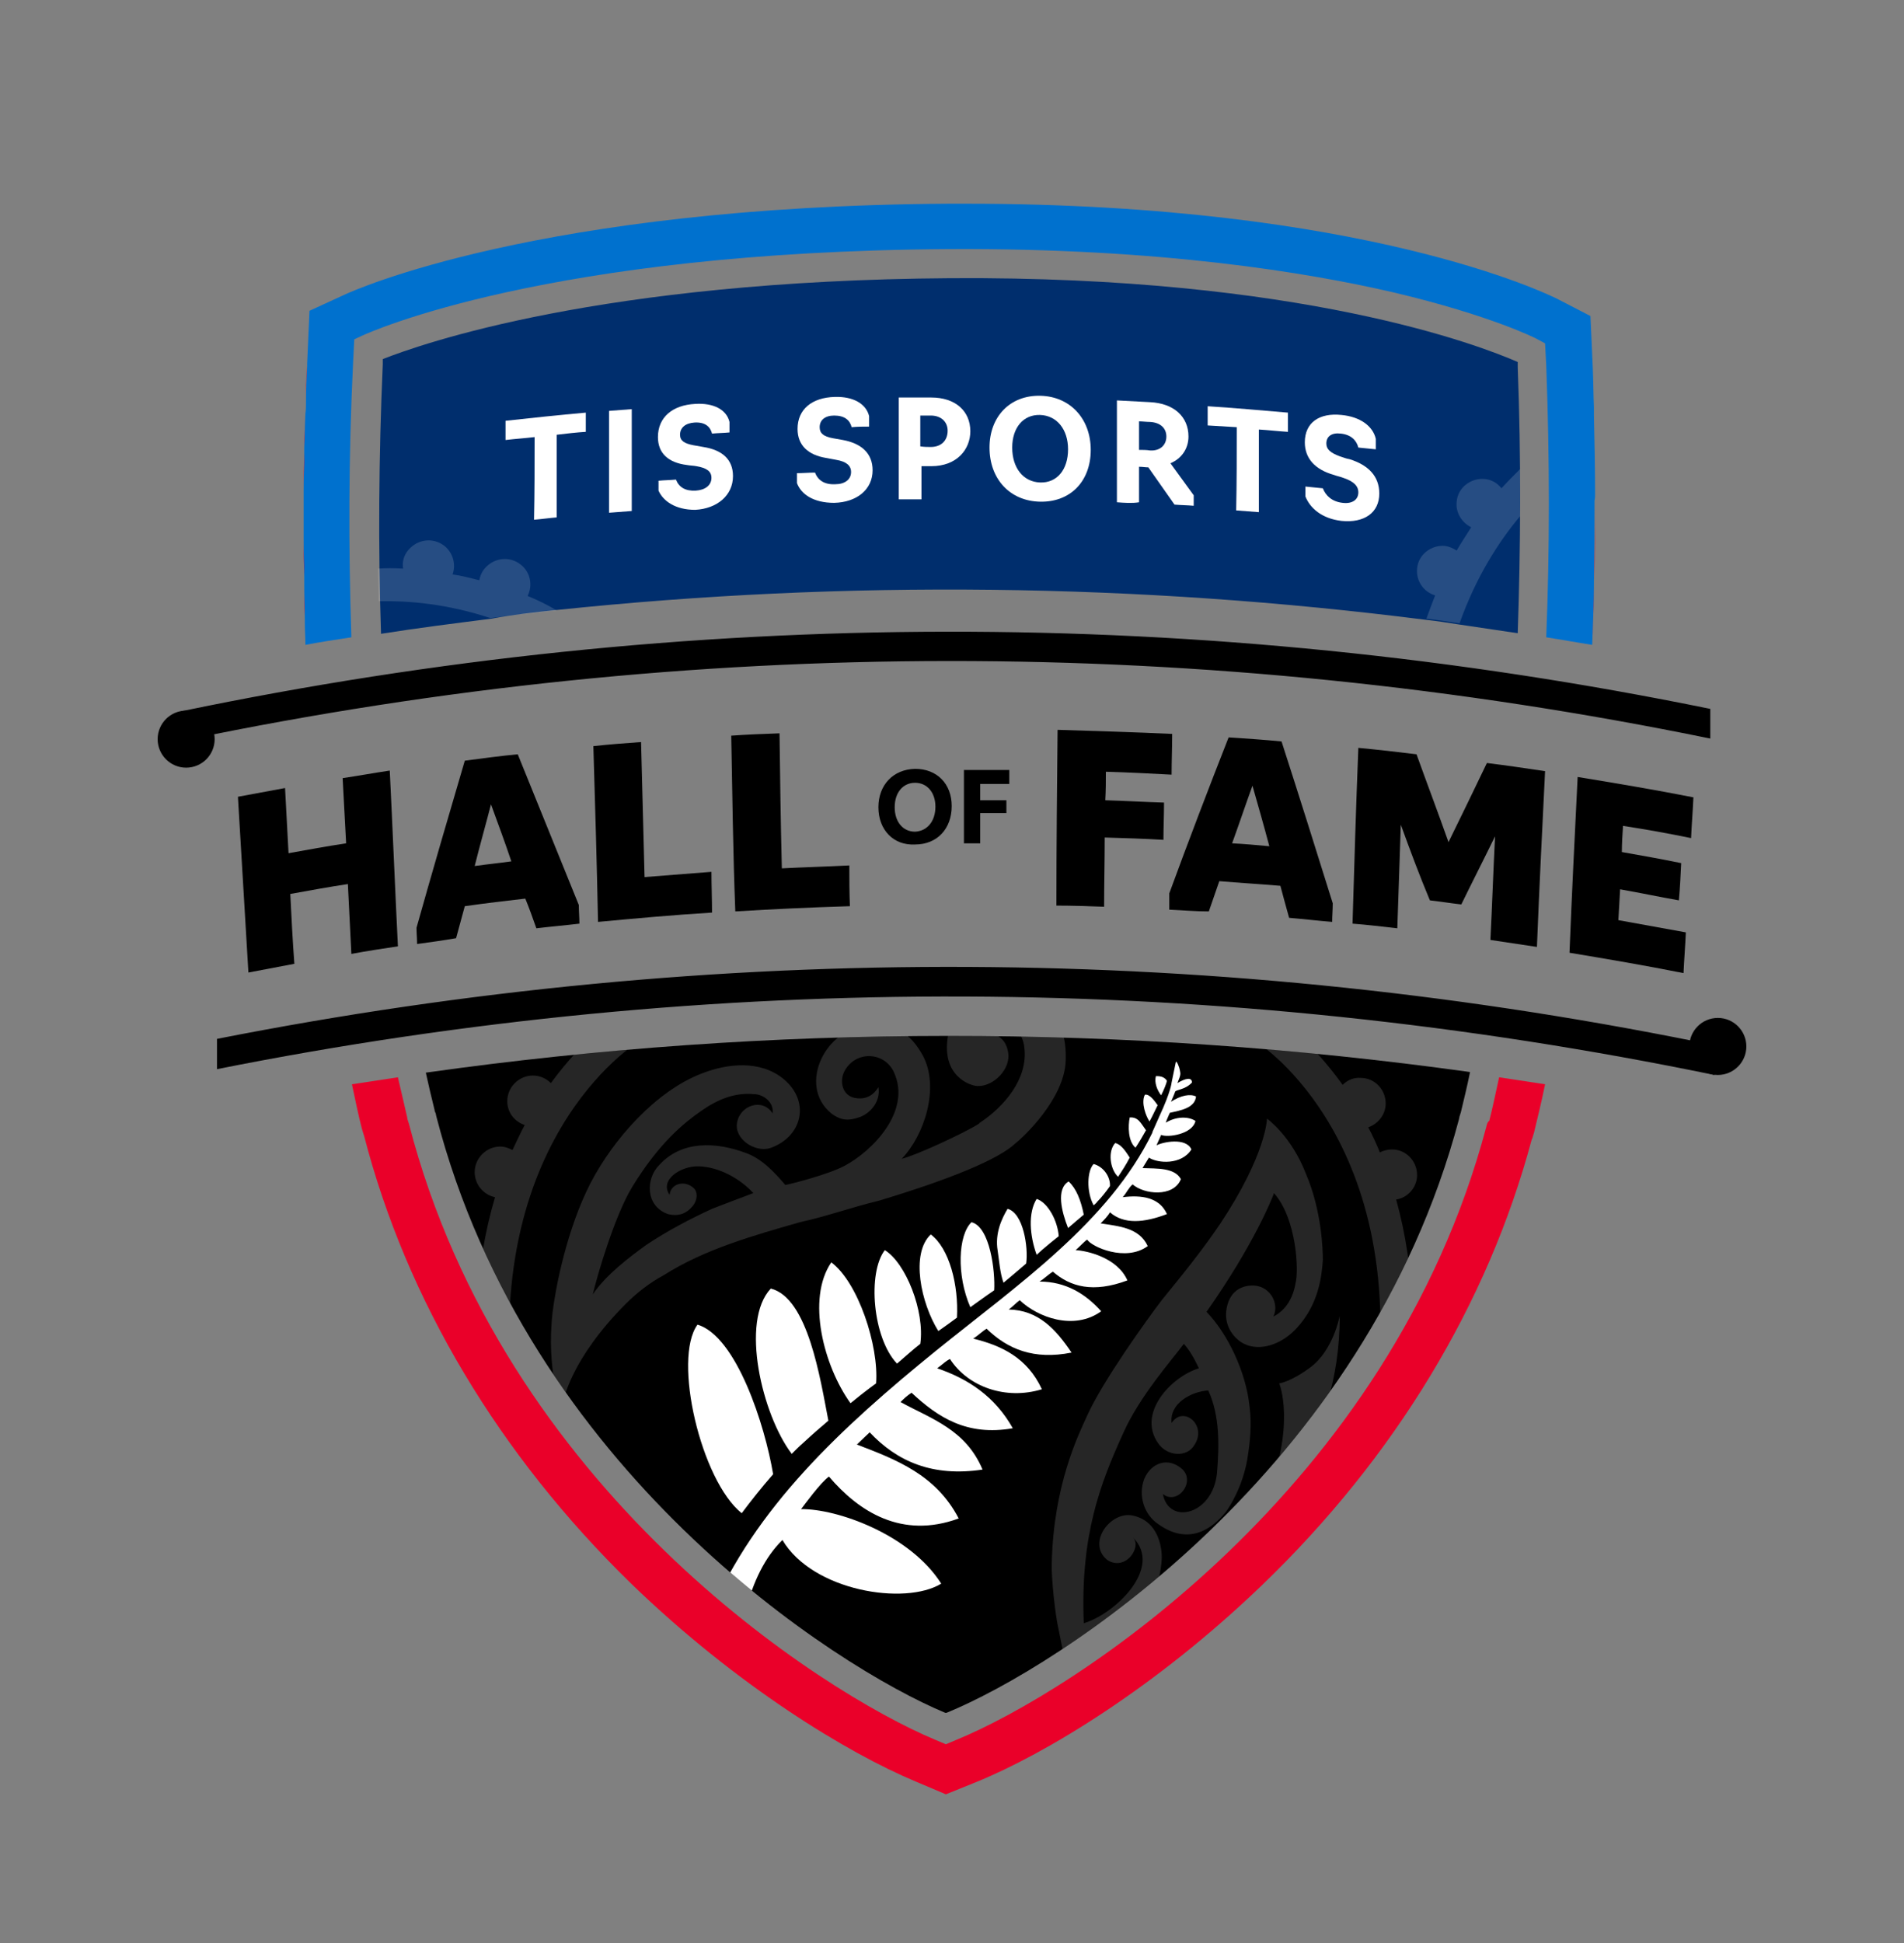 <?xml version="1.0" encoding="utf-8"?>
<!-- Generator: Adobe Illustrator 25.4.1, SVG Export Plug-In . SVG Version: 6.00 Build 0)  -->
<svg version="1.1" id="Layer_1" xmlns="http://www.w3.org/2000/svg" xmlns:xlink="http://www.w3.org/1999/xlink" x="0px" y="0px"
	 width="327.3px" height="333.9px" viewBox="0 0 327.3 333.9" style="enable-background:new 0 0 327.3 333.9;" xml:space="preserve"
	>
<rect x="0" y="0" width="327.3" height="333.9" fill="#808080" stroke="none"/>
<style type="text/css">
	.st0{fill:#002E6D;}
	.st1{fill:#FFFFFF;}
	.st2{fill:#EA0029;}
	.st3{fill:#0071CE;}
	.st4{opacity:0.15;fill:#FFFFFF;}
	.st5{opacity:0.15;clip-path:url(#SVGID_00000125592230053643025170000006044078913464586921_);fill:#FFFFFF;}
	.st6{clip-path:url(#SVGID_00000125592230053643025170000006044078913464586921_);}
</style>
<g>
	<path d="M74.9,191.3l0.1,0.5c15.7,60.7,68.5,94.6,87.5,102.5l0.1,0l0.1,0c19.1-7.8,72-41.4,88.1-102l0.1-0.5
		c0.1-0.2,0.1-0.4,0.2-0.6c0.5-2.1,1.1-4.5,1.6-7c-59.5-8.3-119.9-8.3-179.5,0.1c0.5,2.3,1,4.4,1.5,6.4
		C74.7,190.9,74.8,191.1,74.9,191.3z"/>
	<path class="st0" d="M95.8,104.8c49.7-5.2,99.8-4.6,149.3,1.7c1.9,0.2,3.8,0.5,5.7,0.8c3.4,0.5,6.7,1,10.1,1.5
		c0.5-14.6,0.6-30,0-45.7l0-0.9c-6.4-2.8-37.3-14.8-97.5-14.4c-60.2,0.4-91,11.3-97.6,13.9l0,0.9c-0.7,15.9-0.8,31.5-0.3,46.3
		c6.3-1,12.7-1.8,19-2.6C88.2,105.6,92,105.2,95.8,104.8z"/>
	<g>
		<path class="st1" d="M91.9,75.1c-1.7,0.2-3.3,0.3-5,0.5c0-1.1,0-2.2,0-3.3c4.6-0.5,9.2-1,13.8-1.4c0,1.1,0,2.2,0,3.3
			c-1.7,0.1-3.3,0.3-5,0.5c0,4.7,0,9.5,0,14.2c-1.3,0.1-2.6,0.3-3.9,0.4C91.9,84.6,91.9,79.9,91.9,75.1z"/>
		<path class="st1" d="M104.7,70.6c1.3-0.1,2.6-0.2,3.9-0.3c0,5.8,0,11.6,0,17.5c-1.3,0.1-2.6,0.2-3.9,0.3
			C104.7,82.3,104.7,76.5,104.7,70.6z"/>
		<path class="st1" d="M113.2,84.3c0-0.6,0-1.2,0-1.7c1-0.1,2-0.1,3-0.2c0.5,1.3,1.6,2,3.4,1.9c1.6-0.1,2.7-0.9,2.7-2.2
			c0-1.1-0.8-1.7-2.6-2c-0.5-0.1-1.1-0.1-1.6-0.2c-3.2-0.4-5-2-5-4.8c0-3.4,2.5-5.5,6.4-5.7c3.2-0.2,5.4,1,5.9,3.1
			c0,0.6,0,1.2,0,1.8c-1,0.1-2,0.1-3,0.2c-0.3-1.2-1.2-2-3-1.9c-1.6,0.1-2.5,0.9-2.5,2.1c0,1,0.7,1.5,2.3,1.8
			c0.6,0.1,1.1,0.2,1.7,0.3c3.2,0.5,5.1,2.1,5.1,5c0,3.3-2.7,5.6-6.5,5.8C116.1,87.6,114,86.1,113.2,84.3z"/>
		<path class="st1" d="M137,83c0-0.6,0-1.2,0-1.7c1,0,2-0.1,3.1-0.1c0.5,1.3,1.6,2.1,3.5,2c1.6,0,2.7-0.8,2.7-2.1
			c0-1.1-0.8-1.8-2.6-2.1c-0.5-0.1-1.1-0.2-1.6-0.3c-3.2-0.5-5-2.2-5-5c0-3.4,2.5-5.4,6.4-5.5c3.2-0.1,5.4,1.2,5.9,3.3
			c0,0.6,0,1.2,0,1.8c-1,0-2,0-3,0.1c-0.3-1.2-1.2-2-3-2c-1.6,0-2.5,0.8-2.5,2c0,1,0.6,1.6,2.3,1.9c0.6,0.1,1.1,0.2,1.7,0.3
			c3.2,0.6,5.1,2.3,5.1,5.2c0,3.3-2.7,5.5-6.6,5.6C139.8,86.4,137.7,84.9,137,83z"/>
		<path class="st1" d="M154.5,68.3c1.9,0,3.7,0,5.6,0c4.1,0,6.7,2.3,6.7,5.8c0,3.1-2.3,6-6.7,6c-0.6,0-1.2,0-1.7,0
			c0,1.9,0,3.8,0,5.7c-1.3,0-2.6,0-3.9,0C154.5,79.9,154.5,74.1,154.5,68.3z M160,76.8c1.8,0,2.9-1.1,2.9-2.8c0-1.5-1.1-2.6-2.9-2.6
			c-0.6,0-1.2,0-1.8,0c0,1.8,0,3.6,0,5.3C158.9,76.8,159.5,76.8,160,76.8z"/>
		<path class="st1" d="M170.1,76.9c0-5.3,3.5-9,8.7-8.9c5.2,0.1,8.7,4,8.7,9.3c0,5.4-3.5,9-8.7,8.9
			C173.6,86.1,170.1,82.3,170.1,76.9z M183.6,77.2c0-3.4-1.9-5.8-4.8-5.9c-2.9-0.1-4.8,2.2-4.8,5.6c0,3.5,1.9,5.9,4.8,6
			C181.7,83,183.6,80.7,183.6,77.2z"/>
		<path class="st1" d="M192,86.3c0-5.8,0-11.6,0-17.5c1.9,0.1,3.8,0.2,5.7,0.3c4.1,0.2,6.6,2.5,6.6,5.9c0,2.1-1.2,3.8-3.1,4.6
			c1.3,1.8,2.7,3.7,4,5.5c0,0.6,0,1.2,0,1.8c-1.1-0.1-2.2-0.1-3.3-0.2c-1.5-2.1-3-4.3-4.5-6.4c-0.5,0-1-0.1-1.6-0.1c0,2,0,4.1,0,6.1
			C194.6,86.5,193.3,86.4,192,86.3z M197.7,77.4c1.7,0.1,2.8-0.9,2.8-2.4c0-1.4-1-2.4-2.8-2.5c-0.6,0-1.3-0.1-1.9-0.1
			c0,1.6,0,3.3,0,4.9C196.4,77.3,197.1,77.3,197.7,77.4z"/>
		<path class="st1" d="M212.6,73.4c-1.7-0.1-3.3-0.2-5-0.3c0-1.1,0-2.2,0-3.3c4.6,0.3,9.2,0.7,13.8,1.1c0,1.1,0,2.2,0,3.3
			c-1.7-0.1-3.3-0.3-5-0.4c0,4.7,0,9.5,0,14.2c-1.3-0.1-2.6-0.2-3.9-0.3C212.6,82.8,212.6,78.1,212.6,73.4z"/>
		<path class="st1" d="M224.4,85.3c0-0.6,0-1.2,0-1.7c1,0.1,2,0.2,3,0.3c0.5,1.3,1.6,2.3,3.4,2.5c1.6,0.2,2.7-0.5,2.7-1.8
			c0-1.1-0.8-1.9-2.6-2.5c-0.5-0.2-1.1-0.3-1.6-0.5c-3.2-0.9-5-2.8-5-5.6c0-3.4,2.5-5.1,6.3-4.7c3.2,0.3,5.4,1.9,5.9,4.1
			c0,0.6,0,1.2,0,1.8c-1-0.1-2-0.2-3-0.3c-0.3-1.2-1.2-2.2-3-2.4c-1.6-0.2-2.5,0.5-2.5,1.7c0,1,0.7,1.6,2.3,2.2
			c0.6,0.2,1.1,0.4,1.7,0.5c3.2,1,5.1,2.9,5.1,5.9c0,3.3-2.6,5.1-6.5,4.7C227.2,89.1,225.2,87.3,224.4,85.3z"/>
	</g>
	<path class="st1" d="M133.8,182.6C133.8,182.6,133.8,182.6,133.8,182.6C133.8,182.6,133.8,182.6,133.8,182.6z"/>
	<path class="st1" d="M105.2,195.7C105.2,195.7,105.2,195.6,105.2,195.7C105.2,195.6,105.2,195.7,105.2,195.7z"/>
	<path class="st2" d="M52.3,77c0-2,0.1-3.9,0.2-5.9C52.4,73.1,52.4,75,52.3,77z"/>
	<path class="st2" d="M52.5,69.1c0.1-2,0.1-4.1,0.2-6.2C52.7,65,52.6,67.1,52.5,69.1z"/>
	<path class="st2" d="M273.7,110.7c0.1-3.5,0.2-7,0.3-10.6C274,103.7,273.8,107.2,273.7,110.7C273.7,110.7,273.7,110.7,273.7,110.7z
		"/>
	<path class="st2" d="M52.4,106.5c-0.1-2-0.1-4-0.1-6C52.3,102.5,52.4,104.5,52.4,106.5z"/>
	<path class="st2" d="M274,71.4c0.1,4.6,0.2,9.1,0.2,13.6C274.2,80.5,274.1,75.9,274,71.4z"/>
	<path class="st2" d="M255.6,193.2l-0.1,0.4c-16.6,62.5-71.3,97.2-91,105.3l-1.9,0.8l-1.9-0.8c-19.6-8.2-74.2-43.1-90.4-105.8
		l-0.1-0.3c-0.1-0.3-0.2-0.6-0.2-0.8c-0.5-2.1-1-4.4-1.6-6.9c-2.6,0.4-5.3,0.8-7.9,1.2c0.6,2.8,1.1,5.3,1.7,7.6
		c0.1,0.3,0.2,0.7,0.3,1l0.1,0.3c7.3,28.2,23.2,54.8,45.9,76.9c18.2,17.6,37.2,29.1,48.9,34l5.2,2.2l5.2-2.1
		c11.8-4.8,30.8-16.2,49.1-33.8c22.9-22,38.9-48.5,46.4-76.6l0.1-0.2c0.1-0.3,0.2-0.7,0.3-1c0.6-2.5,1.3-5.3,1.9-8.3
		c-2.6-0.4-5.3-0.8-7.9-1.2c-0.6,2.7-1.1,5.2-1.7,7.5C255.8,192.7,255.7,192.9,255.6,193.2z"/>
	<path class="st3" d="M274.2,85c0-4.5-0.1-9-0.2-13.6c0-0.5,0-0.9,0-1.4c-0.1-2.3-0.1-4.5-0.2-6.8l-0.4-8.9l-5.8-3
		C266.3,50.7,234.9,35,166,35c0,0,0,0,0,0c-0.9,0-1.9,0-2.8,0C92.6,35.4,60.6,50,59.3,50.6l-6.1,2.8l-0.4,9.1c0,0.1,0,0.3,0,0.4
		c-0.1,2.1-0.2,4.1-0.2,6.2c0,0.7,0,1.3-0.1,2c-0.1,2-0.1,3.9-0.2,5.9c0,0.2,0,0.5,0,0.7c0,2.2-0.1,4.3-0.1,6.5c0,0.6,0,1.2,0,1.8
		c0,2,0,3.9,0,5.9c0,0.2,0,0.4,0,0.6c0,2.2,0,4.3,0.1,6.5c0,0.5,0,1,0,1.5c0,2,0.1,4,0.1,6c0,0.2,0,0.3,0,0.5c0,1.3,0.1,2.5,0.1,3.8
		c2.6-0.5,5.3-0.9,7.9-1.3c-0.5-15.1-0.5-31,0.3-47.3l0.2-3.9l1.3-0.6c1.3-0.6,31.8-14.5,101-14.9c36.1-0.2,61.6,4,76.6,7.5
		c16.4,3.9,24.2,7.8,24.5,8l1.3,0.7l0.2,3.8c0.6,16,0.6,31.8,0,46.7c2.6,0.4,5.3,0.9,7.9,1.3c0.1-3.5,0.3-7,0.3-10.6
		c0-0.1,0-0.3,0-0.4c0.1-4.5,0.1-9.1,0.1-13.8C274.2,85.6,274.2,85.3,274.2,85z"/>
	<path class="st2" d="M274.2,86c0,4.6,0,9.2-0.1,13.8C274.1,95.2,274.2,90.6,274.2,86z"/>
	<path class="st2" d="M52.3,99c0-2.2-0.1-4.3-0.1-6.5C52.2,94.7,52.2,96.9,52.3,99z"/>
	<path class="st2" d="M52.2,91.9c0-2,0-3.9,0-5.9C52.2,88,52.2,89.9,52.2,91.9z"/>
	<path class="st2" d="M52.2,84.2c0-2.2,0-4.3,0.1-6.5C52.3,79.9,52.2,82,52.2,84.2z"/>
	<path class="st4" d="M90.7,102.4c0.9-1.8,0.5-4.1-1.2-5.4c-1.9-1.5-4.6-1.2-6.2,0.7c-0.5,0.6-0.8,1.3-0.9,2c-1.6-0.4-3.1-0.8-4.6-1
		c0.6-1.7,0.1-3.7-1.4-4.9c-1.9-1.5-4.6-1.2-6.2,0.7c-0.8,0.9-1.1,2.1-0.9,3.2c-1.5-0.1-3-0.1-4.3,0c0,1.9,0.1,3.7,0.1,5.6
		c5-0.1,11.6,0.4,19.2,2.9c3.8-0.5,7.6-0.9,11.4-1.3C94.1,103.9,92.4,103.1,90.7,102.4z"/>
	<path class="st4" d="M261.3,88.7c0-2.7,0-5.4,0-8.1c-1,1-2.1,2.1-3.2,3.3c-0.7-0.9-1.7-1.5-2.9-1.6c-2.4-0.2-4.6,1.5-4.8,3.9
		c-0.2,1.9,0.9,3.6,2.5,4.4c-0.8,1.3-1.7,2.6-2.5,4c-0.6-0.4-1.3-0.7-2-0.8c-2.4-0.2-4.6,1.5-4.8,3.9c-0.2,2.1,1.1,4,3.1,4.6
		c-0.5,1.3-1,2.6-1.5,4c1.9,0.2,3.8,0.5,5.7,0.8C253.7,99.2,257.6,93.1,261.3,88.7z"/>
	<g>
		<defs>
			<path id="SVGID_1_" d="M74.9,191.3l0.1,0.5c15.7,60.7,68.5,94.6,87.5,102.5l0.1,0l0.1,0c19.1-7.8,72-41.4,88.1-102l0.1-0.5
				c0.1-0.2,0.1-0.4,0.2-0.6c0.5-2.1,1.1-4.5,1.6-7c-59.5-8.3-119.9-8.3-179.5,0.1c0.5,2.3,1,4.4,1.5,6.4
				C74.7,190.9,74.8,191.1,74.9,191.3z"/>
		</defs>
		<clipPath id="SVGID_00000112604226702578654190000004023682351158692002_">
			<use xlink:href="#SVGID_1_"  style="overflow:visible;"/>
		</clipPath>
		<path style="opacity:0.15;clip-path:url(#SVGID_00000112604226702578654190000004023682351158692002_);fill:#FFFFFF;" d="
			M230.3,226.1c0,0-1.1,5.9-5,8.8c-3.3,2.5-5.4,2.8-5.4,2.8s3,7.1-2.4,20.2C217,259.1,230.3,248.7,230.3,226.1z"/>
		<g style="clip-path:url(#SVGID_00000112604226702578654190000004023682351158692002_);">
			<path class="st1" d="M204.9,186c0-1-1.2-0.7-2.5,0.1c0.7-1.7,0.5-1.6,0.4-2.3c0-0.2-0.6-1.9-0.7-1.2c-0.2,1-0.7,3.4-0.7,3.4
				s-0.1,1.5-2.1,5.8c-0.4,0.9-0.8,1.8-1.2,2.7c0,0,0,0,0,0.1c-7.5,15.4-23.1,26.1-37.1,37.4c-16.4,13.3-31.3,27.1-39,45.4
				c1.4,4.6,2.1,10.3,3.9,14.1c1-10.3,2.4-20.8,8.6-26.9c5.2,8.8,21.1,11.3,27.3,7.5c-5.4-8.5-18-12.9-24.1-12.8
				c0.7-0.9,3.3-4.5,4.8-5.6c5.1,6,12.5,10.8,22.3,7.2c-3.9-7.5-10.7-10.1-17.5-12.7c0.9-0.9,1.7-1.6,2.2-2.1
				c4.7,5,10.8,7.7,19.4,6.4c-2.9-6.9-8.8-8.7-14.1-11.6c0.4-0.4,1.1-1.1,1.9-1.6c4.5,4.2,9.5,7.5,17.4,6.1
				c-3.1-5.5-7.7-8.5-13-10.3c1.1-0.8,1.4-1.2,2.2-1.6c3.1,4.8,9.6,7.1,15.8,5.2c-2.5-5.4-6.9-7.5-11.8-8.7c0.8-0.5,1.6-1.3,2.3-1.7
				c3.6,3.5,8.1,5.4,14.6,4.1c-2.7-4-5.7-7.3-10.8-7.4c0.7-0.5,1.2-1.1,1.9-1.6c3,2.9,9.3,5.3,14,1.9c-2.7-3-6.1-5.1-10.6-5.1
				c0.8-0.5,1.6-1.3,2.3-1.7c3,2.6,6.9,3.7,12.8,1.5c-1.7-3.9-6.9-5.1-8.9-5.2c0.7-0.6,1.7-1.7,2-1.8c0.7,1.2,6.6,3.9,10.4,1.1
				c-1.5-3.2-5-3.4-8.1-3.9c0.5-0.5,1.2-1.2,1.6-1.9c2.4,2.1,5.9,1.8,9.8,0.3c-1.3-2.9-4.4-3.3-7.6-2.9c0.7-0.8,1-1.6,1.7-2.2
				c1.9,1.7,7,2.3,8.3-0.9c-1.1-2-4.1-1.8-6.6-1.9c0.3-0.5,1.1-1.8,1.1-1.8c1.5,1,5.6,1.3,7.3-1.4c-0.9-2.1-4.9-1.3-6-0.7
				c0.1-0.2,0.8-1.8,0.8-1.8c1.1,0.5,5.4-0.1,5.9-2.4c-1.2-0.8-3.3-0.8-5.1,0.3c0.1-0.4,0.7-1.7,0.7-1.7c1.8-0.4,4.3-0.8,4.5-2.8
				c-1-0.5-2.6-0.2-4.3,0.9c0.1-0.3,0.5-1.1,0.7-1.7C202.1,187.2,203.7,187.3,204.9,186z"/>
			<path class="st1" d="M152.1,214.8c-3,3.9-2.1,15.1,2.1,19.5c1.3-1.1,2.7-2.4,4-3.4C159,225.3,155.7,217,152.1,214.8z"/>
			<path class="st1" d="M173.2,207.7c-1,1.7-2.2,4.2-1.7,7.2c0.3,2,0.4,3.8,1,5.5c1.1-0.9,2.5-2.1,3.9-3.3
				C176.8,214.3,175.9,208.4,173.2,207.7z"/>
			<path class="st1" d="M183.7,203c-2.2,1.3-1.2,5.2-0.1,8c0.9-0.8,1.9-1.6,2.7-2.3C185.8,206.2,185,204.2,183.7,203z"/>
			<path class="st1" d="M178.2,206c-1.5,2.4-1.2,6.3,0,9.6c0.3-0.3,0.7-0.6,1-0.9c0.8-0.7,1.8-1.5,2.8-2.3
				C181.8,209.7,180.1,206.6,178.2,206z"/>
			<path class="st1" d="M188,200c-1.1,1.1-1.3,4.7,0,7.1c0.2-0.2,0.5-0.4,0.6-0.6c0.7-0.7,1.5-1.7,2.2-2.7
				C190.9,202.3,189.8,200.5,188,200z"/>
			<path class="st1" d="M167,210c-2.3,2.2-2.6,9.1-0.2,14.6c2.2-1.6,4.1-2.9,4.1-2.9C171.1,218.5,170.2,210.8,167,210z"/>
			<path class="st1" d="M132.5,221.4c-5.3,5.6-1.5,21.7,3.6,28.4c0.7-0.7,1.4-1.4,2.1-2c1.5-1.4,2.9-2.6,4.2-3.7
				C141,236.9,138.9,223,132.5,221.4z"/>
			<path class="st1" d="M119.9,227.6c-4.3,5.9,0.6,26.8,7.6,32.4c1.5-2,3.3-4.3,5.4-6.7C131.5,244.9,126.6,229.6,119.9,227.6z"/>
			<path class="st1" d="M142.9,216.9c-4.3,6.3-1.3,17.8,3.3,24.2c2.8-2.3,4.4-3.4,4.4-3.4C151.1,231.2,147.5,220.3,142.9,216.9z"/>
			<path class="st1" d="M160,212.1c-3.5,3.3-1.7,11.8,1.3,16.6c1-0.7,2-1.4,3.2-2.3C164.8,220.8,163.2,214.5,160,212.1z"/>
			<path class="st1" d="M194.2,192c-0.3,1.5-0.3,4.1,1,5.2c0.6-0.9,1.3-2.1,1.8-3C196.1,193,195.7,191.9,194.2,192z"/>
			<path class="st1" d="M191.7,196.4c-1.3,1.4-0.9,4.5,0.5,5.8c0.4-0.6,1.4-2.1,2-3.3C193.5,197.8,192.7,196.6,191.7,196.4z"/>
			<path class="st1" d="M198.7,184.9c-0.3,1.1,0.2,2.4,0.9,3.3c0.5-1,0.9-2,1-2.5C200.1,184.9,199.2,184.9,198.7,184.9z"/>
			<path class="st1" d="M196.8,188.1c-0.7,1.4,0.2,3.7,0.8,4.6c0.5-0.9,1-2,1.4-2.8C198.5,189.2,197.6,187.9,196.8,188.1z"/>
		</g>
		<path style="opacity:0.15;clip-path:url(#SVGID_00000112604226702578654190000004023682351158692002_);fill:#FFFFFF;" d="
			M224.5,201.7c-2.5-6.5-6.7-9.5-6.7-9.5s-0.1,6.1-8,18c-3.1,4.6-6.6,8.9-10.1,13.2c-2.6,3.4-10.2,14-12.8,19.8
			c-1.5,3.3-5.8,11.9-6.1,25.4c-0.1,2.5,0.6,9,1.2,11.5c1.1,5.6,2.3,11.7,6.1,16c0.8-0.5,0.7-6,0.6-6.8c-0.4-1.6-1-3.1-1.3-4.7
			c3.7-2.2,11.8-7.3,12.3-16.7c0.1-2-0.6-6.6-5-7.5c-3.8-0.8-7.9,4.7-4.4,7.6c1.3,0.9,2.8,0.7,3.9-0.4c0.7-0.7,1.6-2.4,0.5-3.5
			c5.4,5.3-3.2,13.3-8.4,14.8c-0.6-15.1,2.8-23.9,6.8-32.7c2.8-6.3,8.4-12.6,10.4-15.3c0.9,1,1.7,2.3,2.6,4.2
			c-4.7,1.4-10.7,7.7-7,12.9c1.6,2.3,5,2.4,6.2,0.3c2.3-3.4-1.9-6.9-3.9-3.8c-0.4-3.4,3.4-5.4,6.3-5.6c2,4.3,1.9,9.5,1.5,14.2
			c-0.7,7.2-8.3,9-9.3,3.6c2.5,2,5.7-2.1,3.3-4.3c-2.4-2.1-5.3-1.1-6.5,1.7c-1.1,2.9,0,6.1,2.3,7.7c6.3,4.6,10.6-0.7,11.7-2
			c0.7-0.9,2.9-4.4,3.7-9c0.5-3,0.8-6.1,0.4-9.1c-0.6-6-3.8-12.6-7.4-16.3c8.1-11.5,11.3-19.5,11.6-20.4c3.9,4.4,4.3,13.4,3.7,15.5
			c-0.4,2.4-1.6,4.6-3.8,5.7c1-2.1-0.4-4.7-2.6-5.2c-1.1-0.3-4.9-0.4-5.5,4.2c-0.4,3.1,1.9,5.4,3.6,5.9c0,0-0.1,0-0.1,0
			c3.1,1.1,6.5-0.6,8.6-2.9c3.8-4.1,4.3-8.9,4.5-11.7C227.4,214.7,227.2,208,224.5,201.7z"/>
		<path style="opacity:0.15;clip-path:url(#SVGID_00000112604226702578654190000004023682351158692002_);fill:#FFFFFF;" d="
			M109.3,179.3l-1.5-2.4l-1.5-2.4c-0.5,0.3-6,3.9-11.6,11.6c-0.8-0.8-1.9-1.3-3.1-1.3c-2.4,0-4.4,2-4.4,4.4c0,1.9,1.2,3.5,3,4.1
			c-0.7,1.3-1.4,2.8-2.1,4.3c-0.6-0.3-1.3-0.6-2.1-0.6c-2.4,0-4.4,2-4.4,4.4c0,2.1,1.5,3.9,3.5,4.3c-3.4,11.4-4.7,26.4-1,45.4
			l5.5-1.1C79.7,198.9,108.1,180.1,109.3,179.3z"/>
		<path style="opacity:0.15;clip-path:url(#SVGID_00000112604226702578654190000004023682351158692002_);fill:#FFFFFF;" d="
			M216.4,179.3l1.5-2.3l1.5-2.3c0.5,0.4,5.9,4,11.4,11.7c0.8-0.8,1.9-1.3,3.1-1.2c2.4,0,4.3,2,4.3,4.4c0,1.9-1.3,3.5-3,4.1
			c0.7,1.3,1.4,2.8,2,4.3c0.6-0.3,1.3-0.5,2.1-0.5c2.4,0,4.3,2,4.3,4.4c0,2.1-1.6,3.9-3.6,4.2c3.2,11.5,4.3,26.4,0.3,45.5l-5.5-1.2
			C245.7,199.3,217.6,180.1,216.4,179.3z"/>
		<path style="opacity:0.15;clip-path:url(#SVGID_00000112604226702578654190000004023682351158692002_);fill:#FFFFFF;" d="
			M151.1,206.3c12.3-3.7,20.5-7.1,23.4-9.8c1.4-1.1,8.5-7.7,8.7-14.3c0.3-8.2-4.8-10.6-6.4-11.4c-6.4-2.3-13.6,1.5-14,8.5
			c-0.4,6.1,4.5,7.4,5.4,7.3c2.7,0,5.6-3,5.1-5.8c-0.7-4-4.5-3.2-4.7-3.2c0.8-2.1,3.5-2.4,5.1-1.6c1.4,0.7,2.3,2.6,2.4,4.1
			c0.6,5.3-3.5,10.1-7.8,12.9l0.1,0c-2.6,1.7-11.4,5.7-13.4,6.1c3.9-4,6.6-12.3,3.6-17.8c-2.2-3.9-4.7-5.4-9.4-4.9
			c-7-0.1-12.3,10-6.3,14.9c1.7,1.3,3.1,1.3,5,0.6c2-0.8,3.5-2.9,3.1-5.1c-0.8,1.3-2,2.1-3.7,1.9c-2.3-0.2-3-2.5-2.3-4.3
			c1.7-3.9,7-3.9,8.7-0.1c3,6.7-3.8,13.5-8.5,16c-2.8,1.5-9.1,3.1-10.2,3.3c-1.9-2.2-4-4.5-6.8-5.5c-5.1-1.9-11-2.2-14.9,2.1
			c-2.3,2.3-2.4,7,1.5,8.4c2,0.5,3.3-0.2,4.3-1.4c0.8-1,0.9-2.4,0.1-3.1c-1.6-1.4-3.9-0.7-4.1,1.2c-1.8-2.6,2-5,5-4.9
			c3.5,0.1,7.1,2.1,9.4,4.6c-2.4,0.9-4.8,1.8-7.1,2.7c-3.9,1.8-7.7,3.8-11.3,6.2c-2.9,2.1-6.9,5.1-9.2,8.5
			c0.8-3.4,3.8-13.6,6.8-18.5c4.6-7.5,8.8-10.9,11.8-13c3-2.1,5.9-3.2,9.1-2.9c1.7,0,3.5,1.5,3.2,3.3c-1.7-2.7-5.6-1.4-6.1,1.6
			c-0.5,2.8,3,5.1,5.6,4.4c5.6-1.9,7.1-8,2.4-11.9c-4-3.3-9.7-2.7-14.2-0.9c-7.7,3-15,11.1-19,18.8c-4.1,8-6,18-6.5,22.1
			c-1.2,10.2,1.6,17,1.7,16.2c0-0.9,1.5-8.2,10.9-17.6c1.9-1.9,4.1-3.6,6.5-4.9l0,0c7.1-4.5,15.4-6.8,23.4-9.1
			C142.1,209,146.5,207.4,151.1,206.3z"/>
	</g>
	<circle cx="32" cy="127" r="4.9"/>
	<circle cx="295.3" cy="179.8" r="4.9"/>
	<path d="M294,121.8c-87.2-17.8-175.6-17.7-262.8,0.4l1,4.9c86.9-18,174.9-18,261.8-0.2V121.8z"/>
	<path d="M37.3,178.5v5.2c85.4-17,172-16.6,257.4,1l1-4.9C210,162,123.1,161.6,37.3,178.5z"/>
	<g>
		<path d="M40.9,136.9c2.7-0.5,5.4-1,8.1-1.5c0.2,3.7,0.4,7.5,0.6,11.2c3.3-0.6,6.6-1.2,9.9-1.7c-0.2-3.7-0.4-7.5-0.6-11.2
			c2.7-0.4,5.4-0.9,8.1-1.3c0.5,10.1,0.9,20.1,1.4,30.2c-2.7,0.4-5.3,0.8-8,1.3c-0.2-4-0.4-8-0.6-12c-3.3,0.5-6.6,1.1-9.9,1.7
			c0.2,4,0.4,8,0.7,12c-2.7,0.5-5.3,1-7.9,1.5C42.1,157.1,41.5,147,40.9,136.9z"/>
		<path d="M71.7,162.2c0-0.9-0.1-1.9-0.1-2.8c2.7-9.6,5.5-19.2,8.3-28.7c3-0.4,6-0.8,9.1-1.1c3.5,8.6,7,17.3,10.5,25.9
			c0,1.1,0.1,2.1,0.1,3.2c-2.5,0.3-4.9,0.5-7.4,0.8c-0.6-1.7-1.2-3.4-1.9-5.1c-3.5,0.4-6.9,0.8-10.4,1.3c-0.5,1.8-1,3.7-1.5,5.5
			C76.1,161.6,73.9,161.9,71.7,162.2z M84.4,138.2c-0.9,3.5-1.9,7-2.8,10.6c2.1-0.3,4.2-0.5,6.3-0.8
			C86.8,144.7,85.6,141.5,84.4,138.2z"/>
		<path d="M102,128.2c2.7-0.3,5.5-0.5,8.2-0.7c0.2,7.7,0.4,15.4,0.6,23.2c3.8-0.3,7.7-0.6,11.5-0.9c0,2.3,0.1,4.7,0.1,7
			c-6.6,0.4-13.1,1-19.6,1.6C102.6,148.3,102.3,138.3,102,128.2z"/>
		<path d="M125.7,126.4c2.8-0.2,5.5-0.3,8.3-0.4c0.1,7.7,0.2,15.4,0.4,23.2c3.9-0.2,7.7-0.3,11.6-0.5c0,2.3,0,4.7,0.1,7
			c-6.6,0.2-13.1,0.5-19.7,0.9C126,146.5,125.9,136.4,125.7,126.4z"/>
		<path d="M151,138.7c0-3.8,2.5-6.5,6.3-6.6c3.8,0,6.3,2.6,6.3,6.4c0,3.9-2.5,6.6-6.3,6.6C153.6,145.3,151,142.6,151,138.7z
			 M160.8,138.6c0-2.4-1.4-4.1-3.5-4.1c-2.1,0-3.5,1.7-3.5,4.2c0,2.5,1.4,4.2,3.5,4.2C159.4,142.8,160.8,141.1,160.8,138.6z"/>
		<path d="M165.7,132.3c2.6,0,5.2,0,7.8,0c0,0.8,0,1.6,0,2.4c-1.7,0-3.3,0-5,0c0,0.9,0,1.9,0,2.8c1.5,0,3,0,4.5,0c0,0.7,0,1.5,0,2.2
			c-1.5,0-3,0-4.5,0c0,1.7,0,3.5,0,5.2c-0.9,0-1.9,0-2.8,0C165.7,140.7,165.7,136.5,165.7,132.3z"/>
		<path d="M181.8,125.4c6.6,0.2,13.1,0.4,19.7,0.7c0,2.3-0.1,4.7-0.1,7c-3.8-0.2-7.6-0.4-11.3-0.5c0,1.6,0,3.2-0.1,4.9
			c3.4,0.1,6.7,0.3,10.1,0.4c0,2.1-0.1,4.2-0.1,6.4c-3.4-0.2-6.7-0.3-10.1-0.4c0,4-0.1,7.9-0.1,11.9c-2.7-0.1-5.4-0.2-8.2-0.2
			C181.6,145.5,181.7,135.4,181.8,125.4z"/>
		<path d="M201,156.3c0-0.9,0-1.9,0-2.8c3.3-9,6.7-17.9,10.2-26.8c3.1,0.2,6.1,0.4,9.1,0.7c3,9.3,5.9,18.5,8.8,27.8
			c0,1.1-0.1,2.1-0.1,3.2c-2.5-0.2-5-0.5-7.4-0.7c-0.5-1.8-1-3.6-1.5-5.5c-3.5-0.3-7-0.5-10.5-0.8c-0.6,1.7-1.2,3.5-1.8,5.2
			C205.5,156.6,203.3,156.4,201,156.3z M215.3,135c-1.2,3.3-2.3,6.6-3.5,9.9c2.1,0.1,4.2,0.3,6.4,0.5
			C217.3,142,216.3,138.5,215.3,135z"/>
		<path d="M240.8,141.7c-0.2,5.9-0.4,11.9-0.6,17.8c-2.6-0.3-5.1-0.6-7.7-0.8c0.3-10.1,0.6-20.1,1-30.2c3.3,0.3,6.7,0.7,10,1.1
			c1.8,5,3.7,10,5.5,15.1c2.2-4.5,4.4-9,6.6-13.6c3.3,0.4,6.6,0.9,10,1.4c-0.5,10.1-1,20.1-1.4,30.2c-2.7-0.4-5.4-0.8-8-1.2
			c0.3-5.9,0.5-11.9,0.8-17.8c-1.9,3.9-3.9,7.8-5.8,11.7c-1.8-0.2-3.6-0.5-5.4-0.7C244,150.4,242.4,146.1,240.8,141.7z"/>
		<path d="M271.2,133.5c6.7,1.1,13.3,2.2,19.9,3.5c-0.1,2.3-0.3,4.7-0.4,7c-3.9-0.8-7.8-1.5-11.7-2.1c-0.1,1.5-0.2,3-0.2,4.5
			c3.4,0.6,6.8,1.2,10.2,1.9c-0.1,2.1-0.2,4.2-0.4,6.4c-3.4-0.6-6.7-1.3-10.1-1.9c-0.1,1.8-0.2,3.5-0.3,5.3
			c3.9,0.7,7.8,1.4,11.6,2.1c-0.1,2.3-0.3,4.7-0.4,7c-6.5-1.3-13-2.4-19.6-3.5C270.2,153.6,270.7,143.5,271.2,133.5z"/>
	</g>
</g>
</svg>
